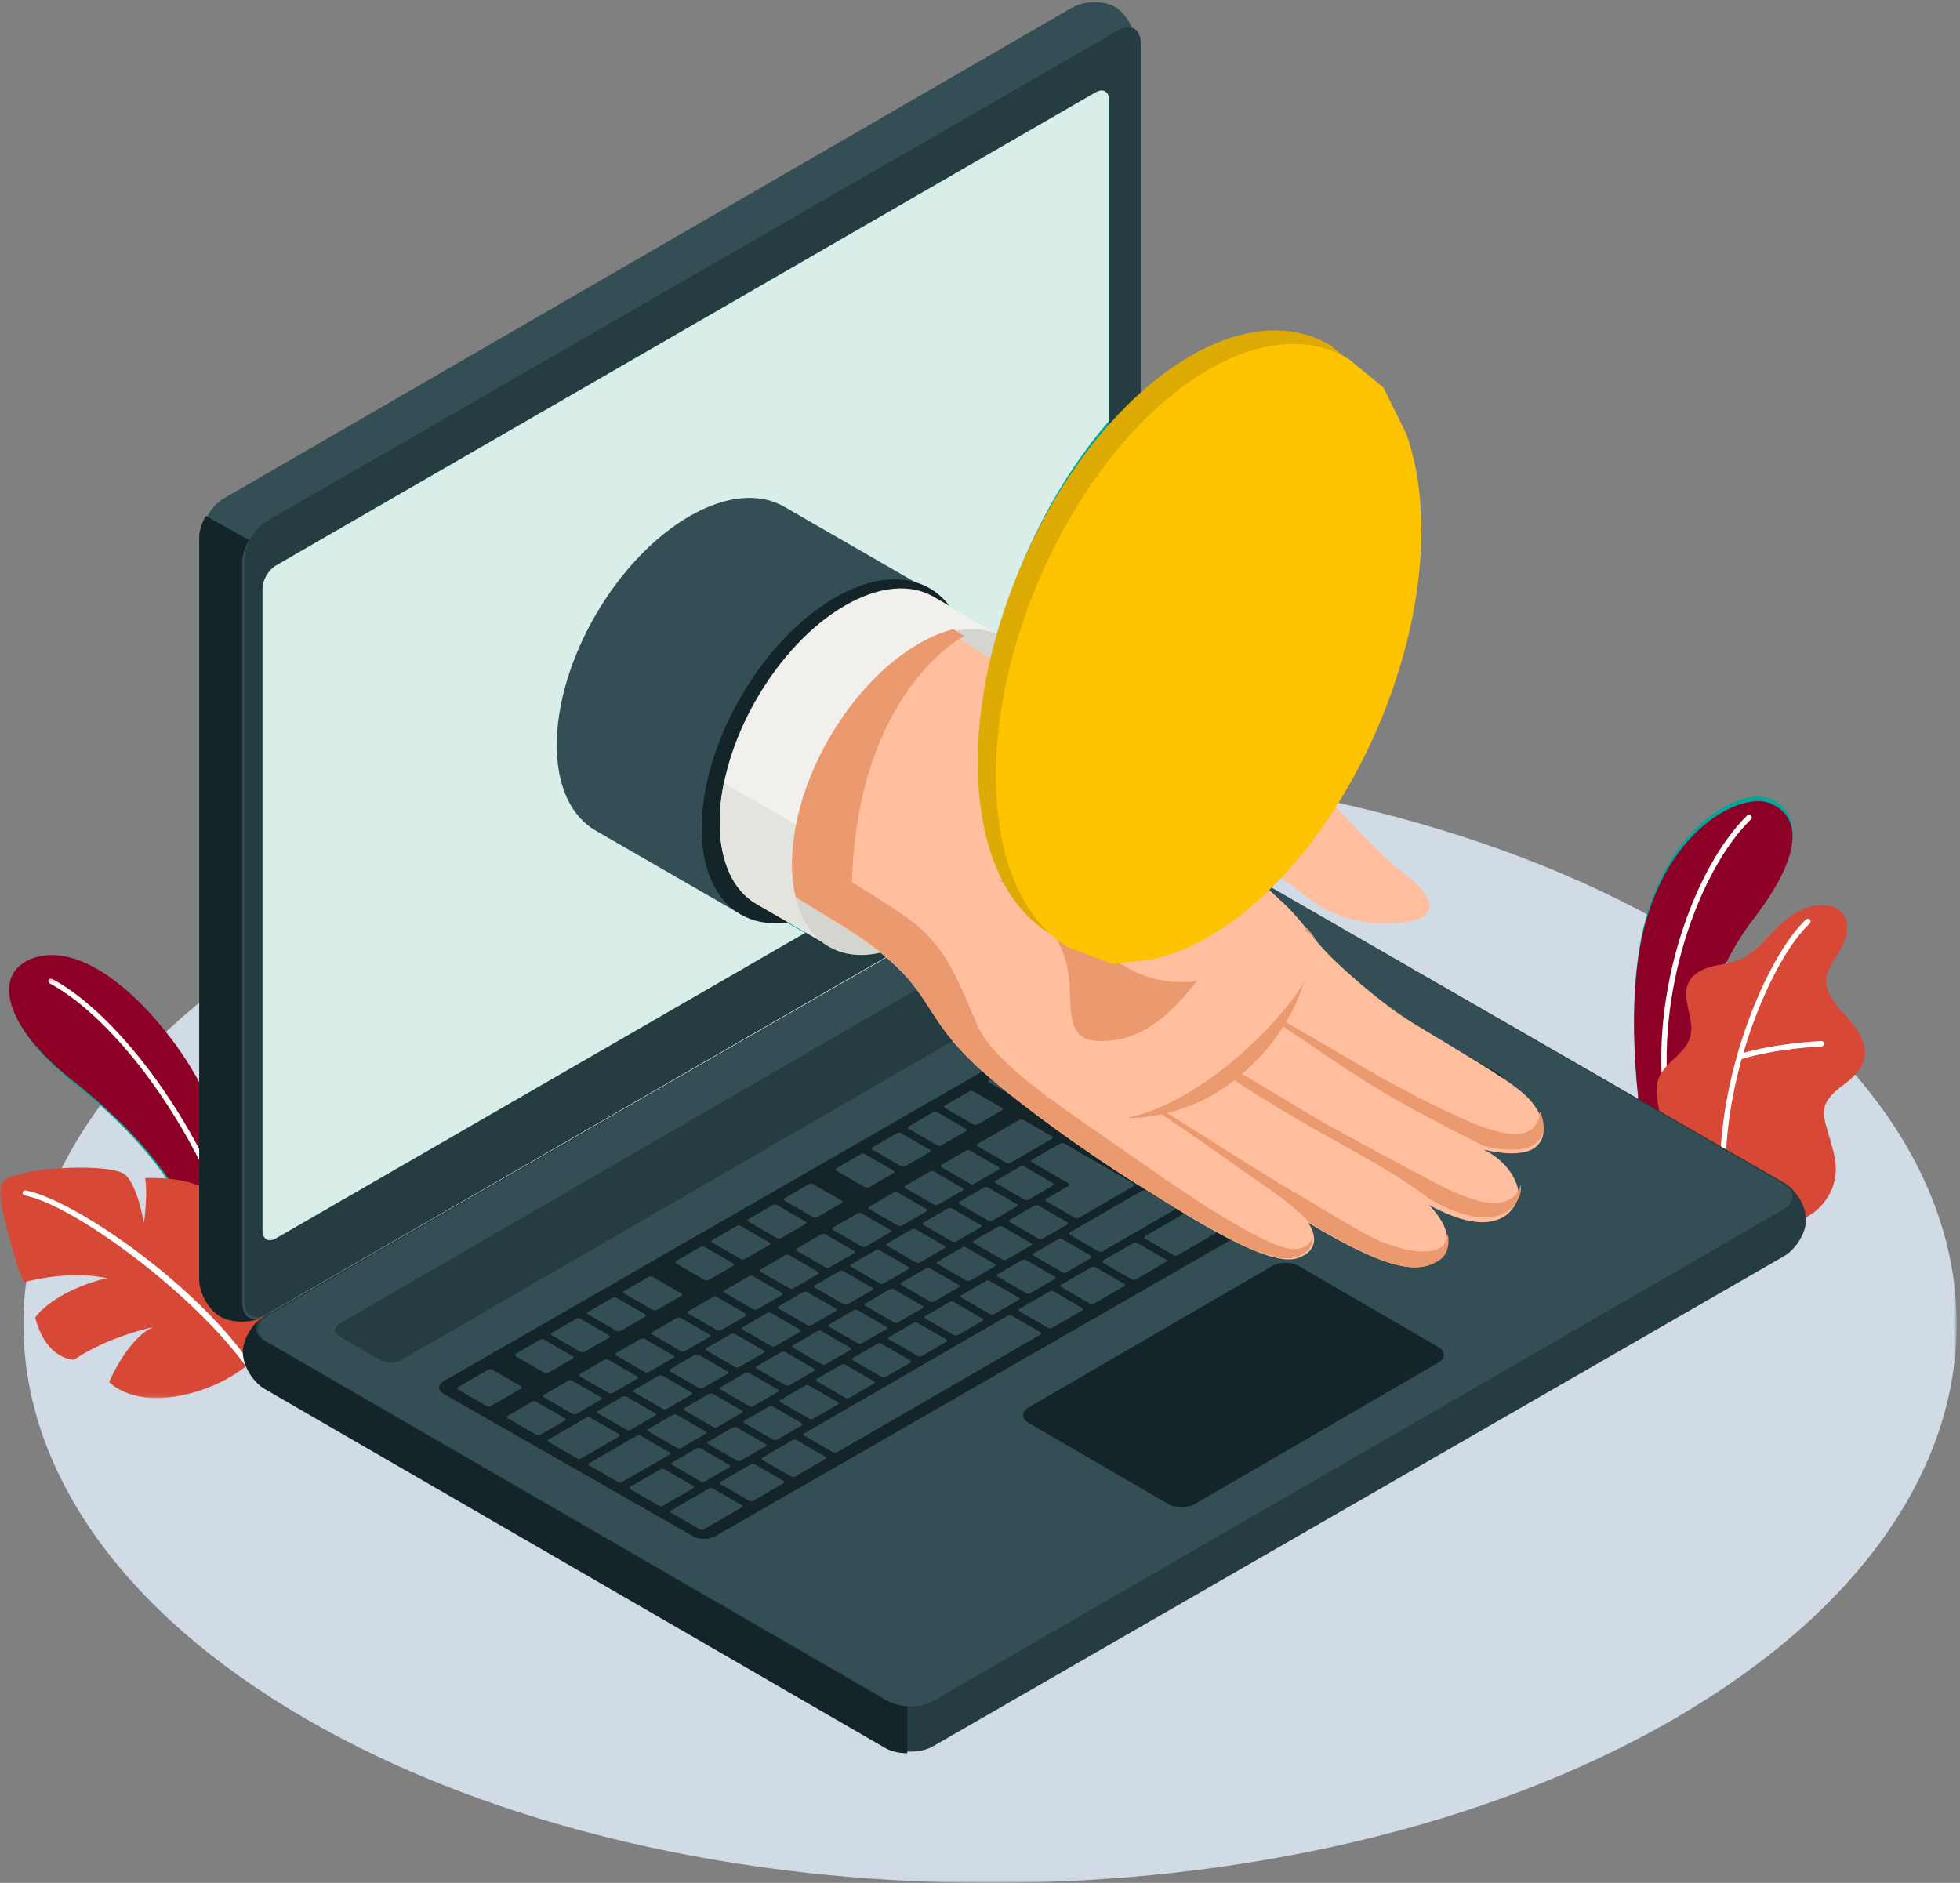 <svg width="433" height="416" viewBox="0 0 433 416" fill="none" xmlns="http://www.w3.org/2000/svg">
<rect x="0" y="0" width="433" height="416" fill="#808080" stroke="none"/>
<mask id="mask0" mask-type="alpha" maskUnits="userSpaceOnUse" x="2" y="169" width="431" height="247">
<path fill-rule="evenodd" clip-rule="evenodd" d="M2.198 169.12H432.263V415.942H2.198V169.12Z" fill="white"/>
</mask>
<g mask="url(#mask0)">
<path fill-rule="evenodd" clip-rule="evenodd" d="M369.72 205.274C453.113 253.48 453.112 331.638 369.719 379.845C286.325 428.051 151.116 428.052 67.724 379.845C-15.67 331.639 -15.669 253.481 67.724 205.274C151.118 157.068 286.325 157.068 369.72 205.274Z" fill="#D0DBE6"/>
<path fill-rule="evenodd" clip-rule="evenodd" d="M51.464 263.861C50.821 255.856 47.161 242.709 37.865 230.196C27.916 216.806 15.788 208.427 6.777 212.346C-1.615 215.996 1.568 227.592 16.009 239.032C26.143 247.06 36.653 257.503 42.3 270.117L51.464 286.167V263.861Z" fill="#00A798"/>
</g>
<path fill-rule="evenodd" clip-rule="evenodd" d="M45 274L42.564 269.779C36.852 257.156 26.221 246.706 15.969 238.673C6.683 231.395 1.999 224.055 2 218.734C2.001 215.686 3.539 213.299 6.631 211.969C8.16 211.312 9.776 211 11.457 211C19.798 211 29.701 218.679 38.077 229.832C40.862 233.539 43.146 237.302 45 240.971V274Z" fill="#8D0127"/>
<mask id="mask1" mask-type="alpha" maskUnits="userSpaceOnUse" x="0" y="216" width="61" height="93">
<path fill-rule="evenodd" clip-rule="evenodd" d="M0 216.189H60.347V308.902H0V216.189Z" fill="white"/>
</mask>
<g mask="url(#mask1)">
<path fill-rule="evenodd" clip-rule="evenodd" d="M50.216 269.739C49.985 269.739 49.768 269.597 49.685 269.366C41.691 247.227 25.047 224.826 10.967 217.258C10.692 217.11 10.588 216.766 10.735 216.49C10.883 216.212 11.223 216.11 11.499 216.256C25.796 223.942 42.668 246.607 50.745 268.978C50.853 269.273 50.701 269.598 50.408 269.705L50.216 269.739Z" fill="#FFFFFE"/>
<path fill-rule="evenodd" clip-rule="evenodd" d="M54.497 301.717C54.497 301.717 48.605 306.979 38.57 308.578C28.536 310.176 24.108 305.349 24.108 305.349C24.108 305.349 28.058 295.882 33.757 293.226C33.757 293.226 24.095 295.207 16.34 300.412C16.34 300.412 10.213 300.505 7.775 291.097C7.775 291.097 11.405 285.437 23.585 282.378C23.585 282.378 16.176 280.502 5.496 283.241C4.695 283.562 1.281 271.399 0.249 265.787C-0.783 260.176 1.458 260.235 5.807 259.067C10.156 257.899 24.965 257.165 27.687 259.571C30.41 261.977 31.794 270.204 31.794 270.204C31.794 270.204 32.692 264.445 32.068 260.29C32.068 260.29 38.14 259.903 43.026 261.616C47.912 263.329 47.602 265.724 47.602 269.3C47.602 273.124 47.227 275.663 46.138 279.948C46.138 279.948 49.512 277.012 49.631 266.187C49.631 266.187 56.233 271.871 58.885 276.757C61.538 281.643 60.865 294.425 54.497 301.717Z" fill="#D84837"/>
</g>
<path fill-rule="evenodd" clip-rule="evenodd" d="M55.416 303C55.204 303 55.031 302.863 54.903 302.679C43.242 286.019 16.346 266.223 5.461 264.122C5.152 264.061 4.95 263.764 5.011 263.458C5.07 263.15 5.372 262.953 5.678 263.01C16.742 265.148 44.431 284.562 55.928 302.189C56.099 302.452 55.946 302.809 55.662 302.944L55.416 303Z" fill="#FFFFFE"/>
<path fill-rule="evenodd" clip-rule="evenodd" d="M371.423 256L363.112 251.198C363.112 251.198 359.125 228.981 362.107 209.883C366.298 183.032 384.375 173.771 390.94 176.44C397.506 179.109 399.049 187.063 387.193 202.578C380.197 211.731 371.199 231.081 371.423 256Z" fill="#00A798"/>
<path fill-rule="evenodd" clip-rule="evenodd" d="M371.615 249L362.011 243.454C361.499 238.877 360.999 232.723 361 226.099C361 221.011 361.296 215.646 362.107 210.509C365.841 186.852 380.598 177 388.415 177C389.372 177 390.224 177.148 390.94 177.436C394.024 178.676 396 181.068 396 184.848C395.999 189.115 393.48 195.148 387.193 203.285C380.885 211.445 372.951 227.802 371.615 249Z" fill="#8D0127"/>
<path fill-rule="evenodd" clip-rule="evenodd" d="M368.291 245L368.374 244.994C368.701 244.949 368.929 244.649 368.884 244.324C365.421 219.373 375.498 192.036 386.82 181.019C387.056 180.79 387.061 180.413 386.829 180.178C386.598 179.946 386.221 179.939 385.985 180.168C374.455 191.387 364.186 219.168 367.701 244.487C367.742 244.784 367.998 245 368.291 245Z" fill="#FFFFFE"/>
<path fill-rule="evenodd" clip-rule="evenodd" d="M395.179 269.806C396.489 270.563 399.19 268.91 400.225 268.212C401.996 267.018 403.43 265.328 404.384 263.415C405.494 261.189 405.773 258.804 405.426 256.343C405.245 255.067 404.889 253.822 404.535 252.582C404.187 251.365 403.839 250.149 403.491 248.932C403.148 247.732 402.801 246.49 402.958 245.25C403.276 242.754 405.482 241.005 407.487 239.497C409.704 237.828 412.013 235.627 412 232.621C411.99 230.302 410.795 228.149 409.365 226.328C407.935 224.509 406.237 222.901 404.944 220.98C404.015 219.596 403.289 217.972 403.439 216.309C403.533 215.277 403.96 214.304 404.452 213.392C405.508 211.435 406.902 209.643 407.629 207.54C408.359 205.438 408.255 202.823 406.622 201.319C405.281 200.084 403.29 199.912 401.475 200.032C399.796 200.143 398.156 200.905 396.687 201.726C391.939 204.378 389.228 210.03 384.189 212.071C382.245 212.858 380.116 213.032 378.089 213.569C376.063 214.107 373.998 215.147 373.059 217.029C371.209 220.741 374.643 225.317 373.342 229.258C372.192 232.745 368.819 234.079 366.924 237.222C366.096 238.597 365.905 240.185 366.039 241.787C366.265 244.497 366.66 246.486 367.955 249.501C369.024 251.992 372.169 256.45 372.169 256.45C372.247 256.528 394.978 269.69 395.179 269.806Z" fill="#D84837"/>
<path fill-rule="evenodd" clip-rule="evenodd" d="M380.668 262H380.684C381.027 261.986 381.285 261.707 381.272 261.379C380.273 237.728 391.583 211.617 399.809 204.03C400.052 203.807 400.065 203.429 399.837 203.188C399.608 202.948 399.227 202.937 398.982 203.16C390.592 210.899 379.051 237.444 380.062 261.428C380.077 261.75 380.346 262 380.668 262Z" fill="#FFFFFE"/>
<path fill-rule="evenodd" clip-rule="evenodd" d="M384.611 234L384.792 233.973C392.593 231.615 402.315 231.199 402.413 231.196C402.751 231.182 403.012 230.903 403 230.574C402.985 230.244 402.729 229.984 402.362 230.001C402.264 230.005 392.386 230.426 384.431 232.831C384.109 232.927 383.928 233.263 384.027 233.578C384.109 233.835 384.349 234 384.611 234Z" fill="#FFFFFE"/>
<path fill-rule="evenodd" clip-rule="evenodd" d="M54 298.572C54.001 301.499 56.196 305.135 58.904 306.695L196.298 385.83C199.006 387.39 203.397 387.39 206.105 385.83L394.096 277.552C396.804 275.992 398.999 272.355 399 269.428C399 266.502 396.805 262.865 394.097 261.305L256.703 182.17C253.995 180.61 249.604 180.61 246.896 182.17L58.903 290.448C56.195 292.008 54 295.646 54 298.572Z" fill="#253C40"/>
<path fill-rule="evenodd" clip-rule="evenodd" d="M200.437 376.753V387.357C198.664 387.357 196.891 386.973 195.547 386.192L58.534 306.916C55.834 305.354 53.645 301.711 53.645 298.78C53.645 296.03 55.575 292.657 58.037 290.96C55.846 292.532 56.015 294.841 58.534 296.301L195.547 375.577C196.891 376.357 198.664 376.753 200.437 376.753Z" fill="#132529"/>
<path fill-rule="evenodd" clip-rule="evenodd" d="M49.059 290.817C46.526 289.35 44.473 285.629 44.473 282.504L44.472 118.652C44.472 115.527 46.66 111.727 49.361 110.164L236.827 1.698C239.528 0.136 243.771 0.057 246.304 1.522C248.838 2.988 250.892 6.71 250.892 9.835V173.687C250.892 176.812 248.703 180.612 246.002 182.175L58.535 290.641C55.835 292.203 51.592 292.282 49.059 290.817Z" fill="#334F55"/>
<path fill-rule="evenodd" clip-rule="evenodd" d="M58 291.073C55.198 292.34 51.211 292.317 48.76 290.948C46.134 289.489 44 285.766 44 282.643V118.82C44 117.259 44.563 115.528 45.49 114L55.01 119.295V119.307C54.096 120.846 53.521 122.566 53.521 124.127V287.95C53.521 290.846 55.479 292.147 58 291.073Z" fill="#132529"/>
<path fill-rule="evenodd" clip-rule="evenodd" d="M54 123.634V287.501C54 290.626 56.197 291.893 58.908 290.331L247.092 181.854C249.803 180.292 252 176.491 252 173.366V9.498C252 6.374 249.803 5.107 247.092 6.669L58.908 115.146C56.197 116.708 54 120.509 54 123.634Z" fill="#253C40"/>
<path fill-rule="evenodd" clip-rule="evenodd" d="M59.03 296.449L196.32 375.827C199.026 377.391 203.414 377.391 206.12 375.827L393.97 267.217C396.677 265.652 396.677 263.115 393.97 261.551L256.681 182.173C253.975 180.609 249.587 180.609 246.881 182.173L59.03 290.783C56.324 292.348 56.324 294.885 59.03 296.449Z" fill="#334F55"/>
<path fill-rule="evenodd" clip-rule="evenodd" d="M60.941 124.958L242.059 20.402C243.683 19.464 245 20.224 245 22.099V163.951C245 165.825 243.683 168.106 242.059 169.043L60.941 273.598C59.317 274.536 58 273.776 58 271.9V130.051C58 128.176 59.317 125.895 60.941 124.958Z" fill="#00A798"/>
<path fill-rule="evenodd" clip-rule="evenodd" d="M59.628 274C58.663 274 58 273.231 58 271.9V130.052C58 128.176 59.317 125.896 60.941 124.959L242.059 20.402C242.532 20.13 242.978 20 243.372 20C244.337 20 245 20.769 245 22.1V92.984C233.982 105.721 225.16 122.654 220.448 140.103L206.27 131.914L206.242 131.898L206.208 131.879L206.207 131.88C204.116 130.684 201.693 130.061 199.026 130.061C195.297 130.061 191.09 131.278 186.637 133.85C171.313 142.698 158.891 164.217 158.891 181.915C158.891 190.781 162.01 197.005 167.049 199.897L167.048 199.898L177.829 206.122L60.941 273.599C60.469 273.871 60.023 274 59.628 274Z" fill="#D9EEE8"/>
<path fill-rule="evenodd" clip-rule="evenodd" d="M75.014 292.437L249.185 191.587C250.537 190.804 252.727 190.804 254.079 191.587L262.987 196.746C264.338 197.528 264.338 198.797 262.986 199.579L88.791 300.413C87.438 301.196 85.248 301.196 83.896 300.413L75.014 295.271C73.662 294.489 73.662 293.22 75.014 292.437Z" fill="#253C40"/>
<path fill-rule="evenodd" clip-rule="evenodd" d="M98.014 305.161L271.19 205.584C272.544 204.805 274.74 204.805 276.093 205.584L330.984 237.156C332.339 237.934 332.339 239.197 330.984 239.976L158.008 339.414C156.654 340.192 154.456 340.196 153.1 339.422L98.019 307.974C96.663 307.199 96.66 305.94 98.014 305.161Z" fill="#132529"/>
<path fill-rule="evenodd" clip-rule="evenodd" d="M191.097 262.292C191.347 262.435 191.737 262.443 191.969 262.309L197.434 259.147C197.667 259.012 197.653 258.787 197.403 258.642L191.083 254.986C190.834 254.841 190.444 254.833 190.212 254.967L184.746 258.13C184.514 258.264 184.528 258.49 184.778 258.634L191.097 262.292ZM256.131 221.979C256.38 222.124 256.771 222.132 257.002 221.998L262.469 218.836C262.701 218.701 262.686 218.474 262.437 218.331L260.756 217.358C260.506 217.213 260.114 217.205 259.883 217.339L254.417 220.502C254.187 220.636 254.199 220.862 254.449 221.006L256.131 221.979ZM305.352 240.729L310.818 237.565C311.05 237.432 311.037 237.206 310.788 237.062L304.467 233.405C304.219 233.261 303.828 233.253 303.595 233.387L298.13 236.549C297.898 236.684 297.911 236.909 298.161 237.054L304.48 240.711C304.73 240.856 305.121 240.862 305.352 240.729ZM285.383 220.418C285.632 220.561 286.023 220.569 286.255 220.435L291.721 217.273C291.953 217.138 291.939 216.913 291.69 216.769L285.37 213.112C285.121 212.967 284.731 212.96 284.498 213.093L279.033 216.256C278.8 216.39 278.814 216.617 279.063 216.76L285.383 220.418ZM272.107 212.736C272.357 212.88 272.747 212.888 272.979 212.753L278.445 209.591C278.677 209.456 278.662 209.231 278.413 209.086L276.732 208.113C276.482 207.97 276.092 207.961 275.859 208.096L270.394 211.258C270.162 211.392 270.175 211.618 270.424 211.763L272.107 212.736ZM248.142 226.601C248.392 226.746 248.782 226.753 249.015 226.619L254.48 223.456C254.712 223.323 254.699 223.097 254.449 222.953L252.767 221.979C252.518 221.835 252.127 221.827 251.896 221.961L246.429 225.123C246.197 225.258 246.211 225.484 246.46 225.627L248.142 226.601ZM207.073 253.047C207.323 253.192 207.713 253.199 207.945 253.066L213.41 249.903C213.643 249.769 213.629 249.543 213.38 249.399L207.059 245.741C206.81 245.597 206.42 245.59 206.188 245.724L200.723 248.886C200.49 249.021 200.505 249.246 200.754 249.391L207.073 253.047ZM199.086 257.67C199.335 257.813 199.725 257.821 199.957 257.687L205.422 254.524C205.655 254.39 205.64 254.165 205.392 254.02L199.071 250.364C198.822 250.219 198.432 250.211 198.2 250.346L192.734 253.508C192.501 253.643 192.517 253.868 192.766 254.013L199.086 257.67ZM232.803 238.16C233.052 238.304 233.443 238.312 233.676 238.178L239.141 235.015C239.373 234.881 239.36 234.656 239.11 234.511L232.79 230.855C232.541 230.71 232.151 230.702 231.918 230.837L226.453 233.999C226.221 234.134 226.234 234.359 226.483 234.503L232.803 238.16ZM215.061 248.426C215.311 248.569 215.7 248.578 215.933 248.444L221.399 245.281C221.631 245.147 221.618 244.92 221.368 244.776L215.049 241.12C214.799 240.976 214.408 240.967 214.177 241.102L208.711 244.264C208.479 244.398 208.492 244.625 208.742 244.769L215.061 248.426ZM240.793 233.538C241.042 233.683 241.432 233.69 241.664 233.555L247.129 230.393C247.362 230.259 247.347 230.034 247.098 229.889L240.778 226.232C240.528 226.088 240.138 226.08 239.906 226.214L234.44 229.377C234.209 229.511 234.222 229.737 234.472 229.881L240.793 233.538ZM224.816 242.782C225.064 242.926 225.456 242.935 225.687 242.8L231.153 239.637C231.385 239.503 231.372 239.277 231.122 239.133L224.802 235.477C224.553 235.331 224.163 235.323 223.931 235.457L218.464 238.62C218.233 238.755 218.246 238.981 218.495 239.125L224.816 242.782ZM264.12 217.358C264.369 217.502 264.759 217.51 264.992 217.376L270.456 214.213C270.69 214.079 270.675 213.854 270.425 213.709L268.743 212.735C268.494 212.591 268.104 212.583 267.871 212.717L262.405 215.88C262.174 216.014 262.188 216.24 262.437 216.385L264.12 217.358ZM227.573 285.732L233.039 282.569C233.272 282.435 233.257 282.208 233.008 282.065L226.688 278.408C226.438 278.264 226.049 278.255 225.816 278.39L220.351 281.552C220.119 281.686 220.132 281.913 220.381 282.057L226.702 285.714C226.951 285.858 227.341 285.866 227.573 285.732ZM211.597 294.975L217.063 291.813C217.294 291.679 217.282 291.453 217.032 291.308L210.712 287.652C210.463 287.507 210.072 287.5 209.84 287.634L204.374 290.797C204.143 290.931 204.156 291.156 204.406 291.301L210.725 294.958C210.975 295.101 211.365 295.11 211.597 294.975ZM219.585 290.353L225.051 287.191C225.283 287.056 225.269 286.831 225.02 286.687L218.7 283.03C218.452 282.886 218.06 282.878 217.828 283.012L212.362 286.175C212.131 286.309 212.144 286.534 212.393 286.679L218.713 290.336C218.962 290.48 219.354 290.487 219.585 290.353ZM187.633 308.841L193.098 305.678C193.331 305.544 193.317 305.318 193.068 305.174L186.748 301.518C186.498 301.374 186.108 301.365 185.875 301.5L180.41 304.662C180.178 304.796 180.192 305.022 180.441 305.166L186.761 308.823C187.011 308.968 187.4 308.975 187.633 308.841ZM203.609 299.597L209.076 296.435C209.307 296.3 209.293 296.075 209.044 295.931L202.724 292.274C202.475 292.13 202.084 292.121 201.852 292.256L196.386 295.418C196.155 295.552 196.168 295.779 196.417 295.923L202.737 299.58C202.987 299.724 203.377 299.732 203.609 299.597ZM195.622 304.22L201.087 301.057C201.319 300.923 201.305 300.696 201.056 300.553L194.736 296.896C194.487 296.751 194.096 296.743 193.864 296.877L188.398 300.04C188.166 300.174 188.18 300.4 188.429 300.545L194.749 304.201C194.999 304.345 195.389 304.354 195.622 304.22ZM270.846 260.171C271.095 260.316 271.487 260.324 271.718 260.189L277.184 257.027C277.416 256.892 277.402 256.667 277.153 256.522L270.833 252.866C270.583 252.722 270.194 252.714 269.962 252.848L264.495 256.01C264.263 256.145 264.277 256.37 264.526 256.515L270.846 260.171ZM235.561 281.11L241.027 277.947C241.259 277.813 241.246 277.588 240.996 277.443L234.677 273.786C234.427 273.641 234.037 273.634 233.804 273.768L228.339 276.93C228.107 277.065 228.121 277.291 228.37 277.434L234.69 281.092C234.94 281.236 235.329 281.244 235.561 281.11ZM280.348 244.749L285.814 241.586C286.045 241.452 286.032 241.226 285.782 241.082L279.463 237.425C279.213 237.281 278.823 237.273 278.59 237.407L273.126 240.569C272.892 240.704 272.907 240.93 273.156 241.074L279.476 244.731C279.725 244.875 280.116 244.883 280.348 244.749ZM288.505 249.955C288.754 250.099 289.144 250.107 289.376 249.972L294.842 246.811C295.074 246.676 295.06 246.45 294.811 246.306L288.491 242.649C288.242 242.504 287.851 242.496 287.62 242.631L282.153 245.793C281.921 245.927 281.936 246.155 282.185 246.297L288.505 249.955ZM243.55 276.487L259.526 267.244C259.758 267.109 259.744 266.884 259.495 266.739L253.175 263.083C252.926 262.938 252.536 262.93 252.304 263.065L236.327 272.309C236.094 272.443 236.109 272.669 236.359 272.813L242.678 276.469C242.928 276.614 243.317 276.622 243.55 276.487ZM261.65 245.12L267.115 241.958C267.348 241.823 267.333 241.597 267.085 241.453L260.764 237.797C260.515 237.652 260.124 237.643 259.892 237.778L254.427 240.94C254.194 241.075 254.209 241.301 254.459 241.445L260.778 245.102C261.027 245.246 261.417 245.254 261.65 245.12ZM297.364 245.35L302.83 242.188C303.061 242.054 303.049 241.828 302.799 241.683L296.479 238.027C296.23 237.883 295.839 237.875 295.607 238.01L290.141 241.172C289.91 241.306 289.923 241.532 290.172 241.676L296.492 245.333C296.741 245.476 297.132 245.485 297.364 245.35ZM279.862 258.089C279.612 257.945 279.221 257.938 278.989 258.072L273.524 261.234C273.292 261.369 273.306 261.594 273.556 261.739L279.875 265.395C280.125 265.539 280.514 265.547 280.747 265.413L286.212 262.251C286.445 262.116 286.43 261.891 286.181 261.746L279.862 258.089ZM251.273 274.632C251.023 274.487 250.633 274.478 250.401 274.613L243.674 278.506C243.442 278.64 243.455 278.866 243.705 279.01L250.025 282.666C250.274 282.811 250.664 282.819 250.897 282.684L257.623 278.793C257.856 278.658 257.842 278.432 257.593 278.288L251.273 274.632ZM166.766 323.526C166.518 323.382 166.127 323.374 165.895 323.508L159.168 327.4C158.936 327.534 158.949 327.761 159.199 327.905L165.518 331.562C165.768 331.706 166.158 331.714 166.391 331.58L173.117 327.688C173.35 327.553 173.336 327.327 173.087 327.183L166.766 323.526ZM232.774 285.335C232.524 285.19 232.134 285.183 231.902 285.316L225.176 289.209C224.943 289.344 224.957 289.569 225.206 289.713L231.526 293.369C231.775 293.515 232.165 293.522 232.398 293.388L239.125 289.495C239.357 289.361 239.343 289.136 239.093 288.991L232.774 285.335ZM176.016 318.174C175.766 318.031 175.376 318.022 175.144 318.156L168.418 322.048C168.185 322.183 168.199 322.409 168.448 322.553L174.769 326.21C175.018 326.354 175.408 326.363 175.64 326.227L182.367 322.336C182.599 322.202 182.586 321.975 182.336 321.832L176.016 318.174ZM223.524 290.686C223.275 290.541 222.885 290.535 222.652 290.668L177.667 316.697C177.435 316.831 177.448 317.058 177.698 317.201L184.018 320.858C184.266 321.002 184.657 321.011 184.889 320.876L229.875 294.848C230.108 294.713 230.093 294.488 229.844 294.343L223.524 290.686ZM262.203 268.307C261.954 268.162 261.563 268.154 261.332 268.288L252.923 273.154C252.692 273.289 252.705 273.514 252.954 273.658L259.274 277.315C259.523 277.459 259.913 277.467 260.146 277.332L268.554 272.468C268.787 272.333 268.773 272.108 268.524 271.963L262.203 268.307ZM242.023 279.983C241.774 279.838 241.383 279.831 241.151 279.965L234.424 283.857C234.193 283.991 234.206 284.217 234.455 284.362L240.775 288.018C241.024 288.163 241.415 288.17 241.647 288.036L248.374 284.144C248.607 284.01 248.592 283.784 248.342 283.64L242.023 279.983ZM327.804 237.665L312.455 228.783C312.206 228.639 311.816 228.631 311.584 228.765L306.118 231.927C305.886 232.062 305.899 232.288 306.148 232.432L321.497 241.313C321.747 241.458 322.137 241.465 322.369 241.332L327.834 238.168C328.067 238.034 328.053 237.808 327.804 237.665ZM313.496 238.629C313.246 238.485 312.856 238.477 312.624 238.611L307.158 241.774C306.926 241.908 306.941 242.134 307.189 242.278L313.51 245.935C313.759 246.079 314.149 246.086 314.381 245.952L319.846 242.79C320.079 242.655 320.064 242.43 319.815 242.285L313.496 238.629ZM271.873 262.712C271.624 262.567 271.234 262.559 271.002 262.694L265.536 265.856C265.304 265.99 265.317 266.216 265.566 266.36L271.887 270.018C272.136 270.162 272.527 270.169 272.759 270.036L278.224 266.873C278.457 266.738 278.442 266.513 278.193 266.368L271.873 262.712ZM179.645 313.463L185.11 310.301C185.343 310.166 185.328 309.941 185.079 309.796L178.759 306.14C178.51 305.995 178.12 305.988 177.887 306.121L172.422 309.285C172.189 309.418 172.204 309.644 172.454 309.788L178.773 313.445C179.022 313.589 179.413 313.597 179.645 313.463ZM287.849 253.468C287.599 253.324 287.21 253.315 286.978 253.45L281.512 256.612C281.279 256.747 281.295 256.972 281.544 257.117L287.863 260.773C288.113 260.918 288.503 260.925 288.735 260.791L294.201 257.629C294.433 257.495 294.418 257.268 294.169 257.125L287.849 253.468ZM305.507 243.251C305.258 243.106 304.868 243.099 304.635 243.232L291.182 251.017C290.95 251.151 290.963 251.378 291.212 251.522L297.533 255.178C297.781 255.323 298.173 255.331 298.405 255.196L311.859 247.412C312.091 247.278 312.076 247.053 311.828 246.908L305.507 243.251ZM136.217 294.044C136.467 294.189 136.856 294.197 137.089 294.063L142.555 290.9C142.787 290.766 142.773 290.539 142.524 290.396L136.204 286.74C135.955 286.595 135.564 286.586 135.333 286.721L129.866 289.883C129.634 290.018 129.648 290.244 129.898 290.388L136.217 294.044ZM144.205 289.423C144.455 289.567 144.845 289.574 145.077 289.44L150.543 286.279C150.775 286.144 150.761 285.919 150.512 285.774L144.192 282.117C143.943 281.972 143.552 281.965 143.32 282.099L137.854 285.262C137.622 285.395 137.637 285.621 137.886 285.765L144.205 289.423ZM157.517 328.878C157.268 328.734 156.878 328.725 156.646 328.86L148.236 333.726C148.005 333.86 148.018 334.085 148.268 334.229L154.588 337.886C154.837 338.03 155.227 338.039 155.46 337.904L163.868 333.039C164.1 332.905 164.087 332.679 163.837 332.535L157.517 328.878ZM155.669 282.79C155.919 282.934 156.309 282.942 156.542 282.808L162.006 279.646C162.239 279.512 162.225 279.285 161.975 279.141L155.656 275.484C155.406 275.34 155.016 275.332 154.784 275.466L149.318 278.629C149.086 278.763 149.1 278.989 149.35 279.133L155.669 282.79ZM171.646 273.546C171.895 273.69 172.285 273.698 172.517 273.564L177.983 270.401C178.215 270.267 178.201 270.042 177.952 269.897L171.632 266.24C171.383 266.096 170.992 266.088 170.761 266.223L165.295 269.385C165.062 269.519 165.077 269.745 165.325 269.89L171.646 273.546ZM128.229 298.666C128.479 298.811 128.869 298.819 129.101 298.685L134.566 295.522C134.799 295.388 134.786 295.162 134.536 295.018L128.215 291.36C127.966 291.217 127.576 291.208 127.344 291.343L121.878 294.506C121.646 294.64 121.66 294.865 121.91 295.01L128.229 298.666ZM163.657 278.169C163.907 278.312 164.297 278.32 164.53 278.186L169.995 275.023C170.227 274.889 170.213 274.663 169.964 274.519L163.643 270.863C163.395 270.718 163.004 270.71 162.772 270.844L157.307 274.006C157.074 274.141 157.088 274.367 157.337 274.511L163.657 278.169ZM179.634 268.924C179.882 269.069 180.273 269.076 180.505 268.942L185.971 265.779C186.203 265.645 186.189 265.42 185.94 265.275L179.62 261.618C179.371 261.474 178.98 261.467 178.748 261.601L173.283 264.763C173.051 264.898 173.064 265.123 173.313 265.267L179.634 268.924ZM153.127 328.284L146.807 324.628C146.558 324.483 146.167 324.474 145.936 324.609L139.208 328.502C138.976 328.636 138.99 328.862 139.24 329.006L145.559 332.663C145.809 332.807 146.199 332.814 146.432 332.68L153.159 328.788C153.39 328.654 153.376 328.428 153.127 328.284ZM147.882 320.87L141.562 317.214C141.313 317.069 140.923 317.062 140.69 317.196L130.18 323.277C129.947 323.413 129.961 323.637 130.211 323.782L136.53 327.439C136.779 327.584 137.17 327.59 137.402 327.456L147.913 321.375C148.146 321.241 148.131 321.015 147.882 320.87ZM120.242 303.288C120.491 303.432 120.881 303.44 121.113 303.306L126.578 300.143C126.811 300.009 126.797 299.784 126.547 299.639L120.227 295.983C119.978 295.838 119.588 295.831 119.355 295.965L113.891 299.127C113.658 299.262 113.672 299.487 113.922 299.632L120.242 303.288ZM115.084 306.273L108.764 302.616C108.515 302.472 108.124 302.463 107.893 302.598L101.166 306.49C100.933 306.624 100.947 306.851 101.197 306.993L107.516 310.651C107.766 310.795 108.156 310.803 108.388 310.668L115.115 306.777C115.347 306.643 115.333 306.416 115.084 306.273ZM136.752 316.863L130.431 313.207C130.182 313.062 129.792 313.055 129.559 313.188L121.151 318.054C120.919 318.188 120.933 318.413 121.183 318.558L127.502 322.214C127.752 322.359 128.141 322.367 128.374 322.232L136.782 317.368C137.015 317.233 137.001 317.008 136.752 316.863ZM124.78 313.342L118.46 309.685C118.21 309.541 117.821 309.533 117.588 309.667L112.123 312.83C111.89 312.964 111.905 313.189 112.154 313.334L118.474 316.991C118.724 317.135 119.113 317.143 119.346 317.009L124.811 313.846C125.044 313.713 125.029 313.486 124.78 313.342ZM171.657 318.085L177.122 314.923C177.355 314.788 177.34 314.563 177.092 314.419L170.771 310.761C170.522 310.617 170.132 310.609 169.899 310.744L164.434 313.905C164.201 314.04 164.215 314.266 164.465 314.41L170.785 318.067C171.034 318.211 171.425 318.219 171.657 318.085ZM177.488 285.457L172.023 288.619C171.791 288.754 171.805 288.98 172.055 289.124L178.375 292.78C178.623 292.925 179.014 292.933 179.246 292.799L184.711 289.636C184.944 289.502 184.929 289.275 184.68 289.132L178.36 285.475C178.111 285.331 177.721 285.322 177.488 285.457ZM169.501 290.079L164.036 293.242C163.803 293.376 163.816 293.602 164.066 293.746L170.386 297.402C170.635 297.547 171.026 297.555 171.258 297.42L176.723 294.258C176.955 294.123 176.942 293.898 176.692 293.754L170.372 290.097C170.123 289.954 169.733 289.945 169.501 290.079ZM201.453 271.591L195.987 274.753C195.756 274.888 195.769 275.113 196.019 275.258L202.338 278.914C202.588 279.059 202.977 279.067 203.21 278.933L208.676 275.77C208.908 275.636 208.894 275.41 208.644 275.266L202.325 271.609C202.076 271.465 201.685 271.457 201.453 271.591ZM185.476 280.835L180.011 283.997C179.779 284.131 179.793 284.358 180.042 284.501L186.362 288.159C186.611 288.303 187.002 288.311 187.234 288.176L192.699 285.015C192.932 284.88 192.918 284.654 192.669 284.51L186.348 280.853C186.099 280.708 185.709 280.701 185.476 280.835ZM193.465 276.214L187.999 279.375C187.766 279.511 187.781 279.736 188.031 279.88L194.35 283.536C194.6 283.681 194.989 283.689 195.222 283.554L200.687 280.392C200.92 280.258 200.906 280.032 200.657 279.887L194.337 276.231C194.088 276.087 193.697 276.079 193.465 276.214ZM161.512 294.701L156.047 297.863C155.815 297.998 155.828 298.223 156.077 298.368L162.397 302.025C162.647 302.169 163.038 302.177 163.269 302.042L168.736 298.88C168.967 298.745 168.954 298.52 168.704 298.375L162.384 294.719C162.135 294.574 161.745 294.567 161.512 294.701ZM153.524 299.323L148.058 302.484C147.827 302.619 147.84 302.845 148.089 302.989L154.409 306.647C154.659 306.79 155.05 306.799 155.282 306.664L160.748 303.502C160.979 303.368 160.965 303.141 160.716 302.997L154.396 299.341C154.147 299.196 153.757 299.188 153.524 299.323ZM182.388 301.427L187.854 298.265C188.087 298.131 188.072 297.905 187.823 297.761L181.503 294.104C181.254 293.961 180.863 293.952 180.631 294.087L175.166 297.249C174.933 297.383 174.947 297.609 175.196 297.753L181.516 301.41C181.765 301.554 182.156 301.562 182.388 301.427ZM174.4 306.05L179.866 302.888C180.098 302.753 180.084 302.528 179.835 302.383L173.515 298.726C173.266 298.582 172.875 298.574 172.643 298.709L167.177 301.871C166.945 302.006 166.959 302.231 167.208 302.376L173.529 306.032C173.777 306.176 174.169 306.184 174.4 306.05ZM166.412 310.672L171.878 307.51C172.109 307.375 172.096 307.149 171.847 307.005L165.527 303.349C165.278 303.204 164.886 303.195 164.655 303.33L159.189 306.492C158.958 306.627 158.971 306.853 159.22 306.997L165.54 310.654C165.789 310.798 166.18 310.806 166.412 310.672ZM145.537 303.945L140.07 307.107C139.839 307.241 139.852 307.467 140.102 307.611L146.421 311.268C146.671 311.412 147.061 311.42 147.293 311.287L152.759 308.124C152.991 307.99 152.978 307.763 152.728 307.619L146.409 303.962C146.159 303.818 145.768 303.81 145.537 303.945ZM157.552 315.275C157.802 315.42 158.191 315.428 158.424 315.294L163.89 312.132C164.121 311.997 164.108 311.771 163.859 311.627L157.539 307.97C157.29 307.826 156.899 307.817 156.668 307.952L151.201 311.114C150.969 311.249 150.983 311.474 151.232 311.619L157.552 315.275ZM217.429 262.348L211.964 265.51C211.731 265.645 211.746 265.87 211.995 266.014L218.314 269.671C218.564 269.815 218.954 269.823 219.186 269.689L224.652 266.527C224.884 266.392 224.87 266.167 224.621 266.022L218.301 262.366C218.052 262.221 217.661 262.213 217.429 262.348ZM287.465 240.109C287.713 240.253 288.104 240.26 288.337 240.127L293.802 236.964C294.034 236.83 294.02 236.604 293.771 236.46L287.45 232.803C287.201 232.658 286.811 232.651 286.579 232.786L281.113 235.948C280.881 236.082 280.895 236.308 281.145 236.452L287.465 240.109ZM209.442 266.969L203.975 270.131C203.744 270.266 203.757 270.492 204.007 270.636L210.326 274.293C210.576 274.437 210.966 274.445 211.198 274.311L216.664 271.148C216.896 271.014 216.882 270.788 216.633 270.644L210.313 266.988C210.064 266.843 209.673 266.834 209.442 266.969ZM269.563 232.183L264.096 235.346C263.865 235.479 263.878 235.706 264.127 235.85L270.448 239.507C270.697 239.651 271.088 239.659 271.32 239.525L276.785 236.362C277.017 236.228 277.004 236.002 276.754 235.858L270.435 232.201C270.185 232.057 269.795 232.049 269.563 232.183ZM288.092 221.985L303.44 230.865C303.69 231.009 304.079 231.018 304.312 230.883L309.778 227.721C310.01 227.587 309.996 227.36 309.748 227.216L294.398 218.336C294.149 218.191 293.759 218.183 293.525 218.317L288.061 221.48C287.829 221.614 287.843 221.841 288.092 221.985ZM286.41 222.957C286.161 222.813 285.77 222.805 285.538 222.939L280.073 226.102C279.841 226.236 279.854 226.462 280.104 226.606L286.425 230.262C286.673 230.407 287.064 230.416 287.296 230.281L292.761 227.119C292.994 226.985 292.979 226.758 292.73 226.615L286.41 222.957ZM279.307 234.903L284.773 231.74C285.005 231.606 284.991 231.381 284.742 231.236L278.421 227.579C278.173 227.436 277.782 227.428 277.55 227.562L272.086 230.724C271.852 230.859 271.866 231.084 272.115 231.228L278.436 234.885C278.684 235.03 279.076 235.037 279.307 234.903ZM296.325 235.505L301.789 232.342C302.021 232.209 302.008 231.982 301.759 231.838L295.439 228.181C295.19 228.037 294.799 228.029 294.567 228.164L289.101 231.325C288.869 231.46 288.883 231.686 289.132 231.83L295.452 235.486C295.701 235.631 296.091 235.639 296.325 235.505ZM198.365 292.184L203.83 289.022C204.063 288.887 204.048 288.662 203.798 288.517L197.479 284.861C197.229 284.716 196.84 284.709 196.607 284.842L191.142 288.005C190.909 288.139 190.924 288.366 191.173 288.509L197.493 292.166C197.742 292.31 198.132 292.319 198.365 292.184ZM277.381 217.733C277.133 217.59 276.742 217.581 276.509 217.716L271.045 220.878C270.812 221.012 270.826 221.239 271.076 221.383L277.395 225.039C277.644 225.184 278.035 225.192 278.266 225.058L283.733 221.895C283.964 221.761 283.951 221.534 283.702 221.391L277.381 217.733ZM227.175 265.066L232.64 261.905C232.873 261.769 232.858 261.545 232.609 261.4L226.29 257.743C226.04 257.599 225.65 257.591 225.418 257.726L219.952 260.888C219.72 261.022 219.734 261.248 219.982 261.392L226.304 265.049C226.552 265.194 226.943 265.201 227.175 265.066ZM268.522 222.338L263.056 225.5C262.825 225.634 262.838 225.86 263.087 226.005L269.408 229.661C269.656 229.806 270.047 229.813 270.279 229.678L275.745 226.517C275.977 226.382 275.963 226.156 275.714 226.013L269.394 222.355C269.145 222.212 268.754 222.203 268.522 222.338ZM250.863 232.554L245.398 235.717C245.167 235.851 245.18 236.077 245.429 236.221L251.748 239.878C251.998 240.022 252.389 240.03 252.621 239.896L258.087 236.734C258.319 236.599 258.305 236.374 258.056 236.229L251.736 232.572C251.486 232.428 251.097 232.42 250.863 232.554ZM260.534 226.96L255.068 230.122C254.835 230.257 254.85 230.482 255.099 230.627L261.419 234.283C261.669 234.427 262.059 234.435 262.291 234.301L267.756 231.139C267.989 231.004 267.975 230.779 267.726 230.634L261.406 226.977C261.157 226.833 260.766 226.826 260.534 226.96ZM190.377 296.806L195.842 293.644C196.075 293.51 196.06 293.283 195.811 293.14L189.491 289.482C189.241 289.338 188.852 289.33 188.619 289.465L183.154 292.626C182.921 292.761 182.935 292.987 183.184 293.131L189.505 296.788C189.754 296.933 190.144 296.941 190.377 296.806ZM149.541 291.18L144.075 294.342C143.844 294.476 143.857 294.703 144.106 294.847L150.426 298.503C150.676 298.648 151.066 298.656 151.298 298.522L156.765 295.359C156.996 295.225 156.982 294.998 156.733 294.854L150.413 291.197C150.164 291.054 149.774 291.046 149.541 291.18ZM157.529 286.558L152.064 289.72C151.832 289.854 151.845 290.081 152.094 290.224L158.414 293.882C158.663 294.026 159.054 294.033 159.286 293.899L164.753 290.737C164.984 290.603 164.97 290.377 164.721 290.233L158.401 286.576C158.152 286.431 157.761 286.423 157.529 286.558ZM165.518 281.936L160.052 285.098C159.82 285.233 159.832 285.458 160.082 285.603L166.403 289.259C166.652 289.403 167.042 289.412 167.275 289.277L172.74 286.115C172.972 285.98 172.958 285.755 172.709 285.61L166.389 281.954C166.14 281.809 165.75 281.802 165.518 281.936ZM181.493 272.691L176.028 275.854C175.795 275.988 175.81 276.215 176.059 276.359L182.379 280.015C182.628 280.159 183.018 280.169 183.251 280.034L188.716 276.871C188.949 276.737 188.935 276.511 188.686 276.367L182.365 272.71C182.115 272.566 181.725 272.557 181.493 272.691ZM141.553 295.802L136.087 298.964C135.856 299.098 135.869 299.324 136.119 299.468L142.438 303.125C142.687 303.27 143.077 303.278 143.31 303.142L148.776 299.981C149.008 299.846 148.994 299.621 148.745 299.476L142.425 295.819C142.176 295.676 141.785 295.667 141.553 295.802ZM173.505 277.314L168.04 280.476C167.808 280.611 167.822 280.836 168.071 280.981L174.391 284.637C174.64 284.782 175.03 284.79 175.262 284.656L180.728 281.492C180.961 281.359 180.946 281.133 180.697 280.989L174.377 277.332C174.127 277.188 173.737 277.18 173.505 277.314ZM133.565 300.424L128.099 303.586C127.866 303.721 127.881 303.946 128.13 304.09L134.45 307.747C134.699 307.891 135.089 307.899 135.322 307.765L140.787 304.603C141.02 304.468 141.006 304.243 140.757 304.098L134.437 300.442C134.188 300.297 133.797 300.29 133.565 300.424ZM154.808 327.311C155.058 327.455 155.449 327.463 155.68 327.329L161.146 324.166C161.378 324.032 161.364 323.807 161.115 323.662L154.795 320.005C154.545 319.86 154.156 319.853 153.924 319.987L148.457 323.15C148.226 323.285 148.239 323.51 148.489 323.654L154.808 327.311ZM163.668 322.707L169.134 319.544C169.367 319.41 169.352 319.184 169.103 319.04L162.783 315.383C162.534 315.24 162.144 315.231 161.911 315.366L156.446 318.528C156.214 318.662 156.227 318.888 156.477 319.033L162.796 322.689C163.046 322.833 163.437 322.841 163.668 322.707ZM138.433 315.89C138.683 316.035 139.073 316.042 139.305 315.908L144.77 312.745C145.003 312.611 144.99 312.385 144.74 312.241L138.421 308.584C138.171 308.44 137.78 308.433 137.548 308.567L132.083 311.729C131.85 311.864 131.864 312.089 132.114 312.234L138.433 315.89ZM125.576 305.045L120.111 308.207C119.878 308.342 119.893 308.568 120.142 308.712L126.462 312.369C126.711 312.513 127.102 312.522 127.334 312.387L132.799 309.225C133.031 309.09 133.018 308.864 132.769 308.72L126.448 305.064C126.199 304.919 125.809 304.91 125.576 305.045ZM149.564 319.898C149.814 320.042 150.203 320.05 150.436 319.915L155.901 316.753C156.133 316.619 156.12 316.393 155.871 316.248L149.55 312.592C149.301 312.448 148.91 312.44 148.679 312.574L143.213 315.736C142.981 315.871 142.995 316.096 143.244 316.241L149.564 319.898ZM189.482 268.07L184.016 271.233C183.783 271.367 183.798 271.593 184.047 271.737L190.367 275.394C190.616 275.538 191.006 275.546 191.239 275.412L196.704 272.249C196.937 272.115 196.923 271.889 196.674 271.745L190.354 268.088C190.105 267.944 189.714 267.936 189.482 268.07ZM197.47 263.448L192.004 266.611C191.773 266.745 191.786 266.971 192.036 267.115L198.355 270.772C198.605 270.917 198.994 270.924 199.227 270.789L204.693 267.627C204.924 267.493 204.911 267.267 204.661 267.123L198.342 263.466C198.092 263.322 197.702 263.314 197.47 263.448ZM238.305 269.074L250.498 262.02C250.73 261.885 250.716 261.66 250.466 261.515L235.118 252.635C234.869 252.49 234.479 252.483 234.246 252.618L227.941 256.266C227.708 256.4 227.722 256.627 227.971 256.771L236.097 261.472C236.346 261.616 236.361 261.842 236.127 261.977L231.083 264.896C230.85 265.03 230.864 265.256 231.113 265.4L237.433 269.057C237.682 269.201 238.074 269.208 238.305 269.074ZM245.673 254.364L251.139 251.201C251.372 251.067 251.357 250.841 251.107 250.696L244.788 247.04C244.538 246.896 244.148 246.888 243.917 247.022L238.451 250.185C238.219 250.319 238.232 250.545 238.482 250.69L244.801 254.346C245.051 254.49 245.441 254.498 245.673 254.364ZM206.353 287.562L211.818 284.399C212.051 284.265 212.037 284.04 211.787 283.895L205.467 280.239C205.217 280.095 204.828 280.086 204.595 280.221L199.13 283.383C198.897 283.518 198.912 283.743 199.162 283.888L205.481 287.544C205.73 287.688 206.12 287.697 206.353 287.562ZM214.341 282.941L219.806 279.778C220.039 279.644 220.025 279.418 219.776 279.274L213.456 275.616C213.207 275.472 212.816 275.464 212.584 275.599L207.118 278.761C206.885 278.896 206.9 279.121 207.15 279.266L213.469 282.922C213.718 283.067 214.108 283.074 214.341 282.941ZM222.329 278.318L227.795 275.157C228.027 275.021 228.013 274.796 227.763 274.652L221.444 270.995C221.195 270.851 220.804 270.842 220.572 270.977L215.106 274.139C214.874 274.273 214.888 274.5 215.137 274.643L221.457 278.301C221.706 278.445 222.097 278.453 222.329 278.318ZM230.317 273.696L235.783 270.534C236.014 270.4 236.001 270.174 235.752 270.03L229.432 266.373C229.183 266.228 228.792 266.221 228.56 266.355L223.095 269.518C222.862 269.652 222.875 269.878 223.125 270.022L229.445 273.679C229.694 273.823 230.085 273.831 230.317 273.696ZM205.458 258.826L199.992 261.989C199.76 262.123 199.774 262.349 200.023 262.493L206.343 266.149C206.593 266.294 206.983 266.303 207.215 266.168L212.681 263.006C212.913 262.871 212.899 262.645 212.649 262.501L206.33 258.844C206.08 258.701 205.69 258.692 205.458 258.826ZM213.446 254.204L207.98 257.366C207.748 257.501 207.762 257.727 208.011 257.871L214.331 261.529C214.58 261.672 214.971 261.68 215.203 261.546L220.669 258.383C220.901 258.249 220.887 258.024 220.637 257.879L214.318 254.223C214.069 254.078 213.678 254.07 213.446 254.204ZM234.888 241.798L229.422 244.961C229.191 245.095 229.203 245.321 229.453 245.465L235.773 249.122C236.022 249.266 236.412 249.273 236.644 249.139L242.111 245.977C242.342 245.842 242.329 245.617 242.08 245.473L235.76 241.817C235.511 241.672 235.119 241.664 234.888 241.798ZM225.218 247.394L215.969 252.745C215.736 252.88 215.75 253.105 215.999 253.25L222.32 256.906C222.569 257.05 222.959 257.058 223.192 256.924L232.44 251.572C232.674 251.438 232.659 251.212 232.409 251.068L226.09 247.411C225.84 247.266 225.45 247.259 225.218 247.394ZM242.876 237.176L237.409 240.338C237.178 240.473 237.192 240.699 237.441 240.843L243.761 244.5C244.01 244.644 244.402 244.652 244.633 244.518L250.099 241.356C250.331 241.221 250.317 240.995 250.067 240.852L243.748 237.194C243.498 237.05 243.108 237.042 242.876 237.176ZM253.662 249.742L259.127 246.58C259.359 246.445 259.345 246.219 259.096 246.076L252.776 242.418C252.527 242.274 252.137 242.266 251.904 242.4L246.439 245.563C246.206 245.697 246.22 245.922 246.469 246.067L252.789 249.724C253.039 249.868 253.429 249.876 253.662 249.742Z" fill="#334F55"/>
<path fill-rule="evenodd" clip-rule="evenodd" d="M227.217 310.961L281.044 279.706C282.665 278.765 285.295 278.765 286.918 279.706L317.784 297.628C319.405 298.57 319.405 300.097 317.784 301.039L263.956 332.294C262.335 333.235 259.704 333.235 258.081 332.294L227.217 314.372C225.594 313.43 225.594 311.903 227.217 310.961Z" fill="#132529"/>
<path fill-rule="evenodd" clip-rule="evenodd" d="M196.538 144.942L205 130.258L173.253 111.953L173.224 111.935L173.19 111.915L173.189 111.917C167.867 108.894 160.531 109.346 152.43 113.991C136.176 123.308 123 145.973 123 164.61C123 173.948 126.309 180.502 131.653 183.547L131.652 183.549L163.658 202L172.352 186.914C184.809 177.376 194.615 160.393 196.538 144.942Z" fill="#334F55"/>
<path fill-rule="evenodd" clip-rule="evenodd" d="M184.501 132.019C168.208 141.403 155 164.224 155 182.991C155 201.757 168.207 209.364 184.5 199.981C200.792 190.597 214 167.777 214 149.009C214 130.242 200.793 122.636 184.501 132.019Z" fill="#132529"/>
<path fill-rule="evenodd" clip-rule="evenodd" d="M214.041 154.878L222 140.949L206.27 131.852L206.242 131.836L206.208 131.817L206.207 131.818C201.202 128.952 194.303 129.379 186.682 133.786C171.393 142.624 159 164.121 159 181.8C159 190.657 162.112 196.874 167.139 199.763L167.138 199.764L183.113 209L191.29 194.691C203.008 185.644 212.232 169.533 214.041 154.878Z" fill="#F1F0EC"/>
<path fill-rule="evenodd" clip-rule="evenodd" d="M159.893 173C159.311 175.925 159 178.819 159 181.618C159 190.534 162.145 196.793 167.225 199.702V199.703L183.368 209L191.633 194.595C192.434 193.978 193.222 193.322 194 192.643L159.893 173Z" fill="#E4E4DE"/>
<path fill-rule="evenodd" clip-rule="evenodd" d="M202.5 142.808C187.312 151.697 175 173.317 175 191.096C175 208.876 187.312 216.082 202.5 207.192C217.688 198.303 230 176.683 230 158.904C230 141.125 217.688 133.918 202.5 142.808Z" fill="#D4D5CF"/>
<path fill-rule="evenodd" clip-rule="evenodd" d="M339.059 253.565C335.69 256.053 328.193 254.076 327.721 253.958C328.085 254.116 333.931 256.81 335.365 262.688C335.906 264.89 334.187 267.486 332.624 268.557C327.446 272.106 319.802 268.44 315.665 266.198C315.665 266.198 318.485 268.863 319.418 271.939C320.165 274.416 319.723 277.15 317.768 278.428C313.552 281.17 307.755 281.397 288.998 270.14C288.998 270.14 290.178 271.703 290.295 273.522C290.314 273.62 290.314 273.728 290.314 273.826C290.314 274.397 290.207 274.967 289.921 275.528C289.783 275.803 289.597 276.078 289.362 276.344C288.811 276.953 287.985 277.503 286.768 277.945C280.41 280.255 263.403 269.246 251.867 262.079C240.331 254.922 224.021 243.214 215.954 235.742C204.144 224.82 205.971 219.649 194.563 210.546C191.842 208.363 188.363 205.974 183.775 203.222C183.44 203.065 179.295 200.489 175.777 198.277C175.266 196.163 175 193.794 175 191.209C175 189.872 175.069 188.515 175.227 187.139C176.897 170.328 188.579 151.305 202.748 143.127C205.323 141.642 207.808 140.61 210.176 140C213.891 142.35 219.088 145.633 219.432 145.869C223.393 148.582 226.575 150.283 229.593 151.551C231.321 152.279 233.001 152.869 234.741 153.419C239.899 155.051 256.996 159.004 266.732 162.601C276.47 166.199 285.441 170.249 289.184 172.687C292.928 175.135 303.127 187.69 310.065 192.91C317.001 198.119 317.708 202.328 311.735 203.468C305.77 204.618 296.986 204.323 289.647 198.857C282.316 193.391 279.977 191.484 277.462 191.661C274.957 191.848 280.469 196.685 283.8 199.782C285.772 201.603 288.195 204.574 289.85 206.706C291.494 208.821 293.304 210.792 295.263 212.621C299.165 216.271 305.76 222.087 311.982 225.921C321.64 231.878 332.85 238.131 336.937 241.936C341.025 245.749 342.548 251 339.059 253.565Z" fill="#FFBE9D"/>
<path fill-rule="evenodd" clip-rule="evenodd" d="M337.883 249.813C335.543 251.16 332.298 250.668 326.998 248.777C321.7 246.886 308.887 240.247 304.215 237.557C301.557 236.027 291.198 229.993 282.762 225.076C282.205 224.751 281.691 225.557 282.224 225.921C289.62 230.973 298.681 237.102 302.711 239.579C311.722 245.119 319.193 248.777 327.699 253.137C327.699 253.137 335.583 255.313 339.067 252.754C341.317 251.101 341.473 248.33 340.203 245.551C340.203 245.552 340.222 248.466 337.883 249.813Z" fill="#EB996E"/>
<path fill-rule="evenodd" clip-rule="evenodd" d="M332.066 265.576C327.784 266.792 320.622 263.119 317.72 261.653C314.819 260.185 294.951 249.566 291.625 247.577C287.51 245.115 280.171 240.724 272.532 236.156C271.423 235.494 270.377 237.105 271.447 237.828C281.273 244.469 293.104 251.015 298.819 254.172C306.727 258.542 311.738 261.827 316.28 265.196C320.397 267.419 328.01 271.05 333.172 267.535C334.732 266.474 336.437 263.902 335.899 261.717C335.899 261.717 335.822 264.508 332.066 265.576Z" fill="#EB996E"/>
<path fill-rule="evenodd" clip-rule="evenodd" d="M318.01 278.411C319.779 277.249 320.307 274.887 319.837 272.601C319.831 272.823 319.68 275.806 316.415 276.331C313.022 276.877 309.952 276.076 305.857 274.622C301.62 273.117 288.957 265.044 284.858 262.779C282.303 261.366 267.414 251.976 256.57 245.108C255.899 244.684 255.777 245.615 256.437 246.055C264.473 251.406 268.865 254.626 272.51 257.2C279.302 261.993 285.862 266.209 289.184 270.062C307.977 281.406 313.787 281.183 318.01 278.411Z" fill="#EB996E"/>
<path fill-rule="evenodd" clip-rule="evenodd" d="M290 273.574C290 274.144 289.893 274.713 289.608 275.273C289.47 275.548 289.285 275.822 289.05 276.088C288.501 276.696 287.678 277.246 286.463 277.688C280.123 279.995 263.162 269 251.657 261.842C240.153 254.694 223.887 243.002 215.842 235.54C204.064 224.632 205.887 219.468 194.51 210.377C191.796 208.196 188.327 205.811 183.751 203.062C183.418 202.905 179.283 200.333 175.775 198.124C175.265 196.012 175 193.646 175 191.065C175 189.729 175.069 188.374 175.226 187C186.201 193.813 199.576 201.432 203.897 205.614C204.045 205.762 204.192 205.899 204.328 206.047C209.904 211.623 211.952 217.347 215.833 226.331C219.821 235.54 235.734 245.308 251.657 256.55C267.581 267.782 278.389 274.095 283.504 275.577C284.444 275.852 285.248 275.96 285.954 275.96C288.844 275.96 289.825 274.006 289.981 273.27L289.99 273.24C290 273.348 290 273.466 290 273.574Z" fill="#EB996E"/>
<path fill-rule="evenodd" clip-rule="evenodd" d="M213 140.508C212.175 139.988 211.358 139.476 210.603 139C208.206 139.614 205.691 140.653 203.085 142.147C188.744 150.38 176.92 169.528 175.229 186.45C175.07 187.835 175 189.201 175 190.547C175 193.149 175.269 195.534 175.786 197.662C179.347 199.888 183.544 202.481 183.881 202.639C185.253 203.457 186.516 204.241 187.701 205C187.921 201.625 188.101 198.073 188.23 194.326C189.658 152.489 213 140.508 213 140.508Z" fill="#EB996E"/>
<path fill-rule="evenodd" clip-rule="evenodd" d="M291 208C290.71 207.444 290.426 206.88 290.149 206.308C290.1 206.207 290.051 206.104 290 206C290.051 206.104 290.101 206.207 290.15 206.309C290.452 206.931 290.78 207.532 291 208Z" fill="#956A6D"/>
<path fill-rule="evenodd" clip-rule="evenodd" d="M243.381 230C243.128 230 242.872 229.996 242.617 229.987C234.842 229.72 237.141 222.182 235.956 214.669C235.195 209.838 232.681 205.679 229.866 202.384C230.169 202.631 230.475 202.869 230.786 203.1C231.569 203.685 232.386 204.203 233.222 204.681L233.216 204.695L248.602 213.541C251.937 215.576 255.703 216.74 259.789 216.948C260.266 216.975 260.748 216.988 261.234 216.988C262.26 216.988 263.305 216.929 264.368 216.81C256.7 226.721 250.256 230 243.381 230ZM291 207.809C290.16 206.916 289.236 206.151 288.245 205.528C288.433 205.376 288.619 205.222 288.805 205.068C289.108 205.444 289.398 205.81 289.67 206.156C289.737 206.242 289.803 206.327 289.868 206.411C290.237 206.883 290.614 207.349 291 207.809ZM225.958 198.427C222.735 195.575 220 194 220 194C220 194 221.454 194.697 223.937 195.608C224.016 195.731 224.094 195.854 224.174 195.976C224.74 196.837 225.335 197.654 225.958 198.427Z" fill="#EB996E"/>
<path fill-rule="evenodd" clip-rule="evenodd" d="M288 217C284.003 224.509 266.367 243.328 249 246.987C249 246.987 261.883 247.747 273.725 237.845C285.567 227.944 288 217 288 217Z" fill="#EB996E"/>
<path fill-rule="evenodd" clip-rule="evenodd" d="M301.613 82.601L293.765 76.168L293.753 76.191C291.985 75.169 290.113 74.365 288.128 73.828C287.443 73.645 286.744 73.496 286.037 73.372C282.756 72.802 279.237 72.879 275.531 73.659C274.29 73.917 273.023 74.257 271.743 74.68C270.458 75.092 269.15 75.593 267.829 76.182C266.177 76.906 264.501 77.762 262.802 78.756C261.029 79.792 259.283 80.937 257.561 82.198C256.268 83.143 254.988 84.149 253.726 85.219C235.197 100.856 220.618 128.736 216.918 155.548C216.662 157.378 216.462 159.194 216.317 161.002C216.099 163.592 215.992 166.167 216 168.706C216.01 170.786 216.09 172.802 216.247 174.746C216.384 176.43 216.574 178.058 216.816 179.63C217.058 181.198 217.352 182.71 217.695 184.169C218.715 188.526 220.181 192.371 222.029 195.674C222.429 196.386 222.843 197.078 223.275 197.74C225.171 200.631 227.391 203.029 229.891 204.888C230.674 205.474 231.491 205.994 232.328 206.474L232.322 206.487L241.876 210L250.871 208.865C251.699 208.681 252.535 208.465 253.381 208.212C256.551 207.262 259.838 205.818 263.203 203.857C265.158 202.715 267.08 201.438 268.969 200.025C271.395 198.215 273.764 196.195 276.053 193.986C291.521 179.104 303.7 155.818 308.16 132.639C308.825 129.195 309.314 125.753 309.621 122.349C309.878 119.508 310.008 116.684 309.999 113.903C309.984 109.609 309.645 105.604 309.012 101.918C308.442 98.563 307.623 95.475 306.586 92.659L301.613 82.601Z" fill="#DDAB03"/>
<path fill-rule="evenodd" clip-rule="evenodd" d="M305.613 85.601L297.765 79.168L297.753 79.191C295.985 78.169 294.113 77.365 292.128 76.828C291.443 76.645 290.744 76.496 290.037 76.372C286.756 75.802 283.237 75.879 279.531 76.659C278.29 76.917 277.023 77.257 275.743 77.68C274.458 78.092 273.15 78.593 271.829 79.182C270.177 79.906 268.501 80.762 266.802 81.756C265.029 82.792 263.283 83.937 261.561 85.198C260.268 86.143 258.988 87.149 257.726 88.219C239.197 103.856 224.618 131.736 220.918 158.548C220.662 160.378 220.462 162.194 220.317 164.002C220.099 166.592 219.992 169.167 220 171.706C220.01 173.786 220.09 175.802 220.247 177.746C220.384 179.43 220.574 181.058 220.816 182.63C221.058 184.198 221.352 185.71 221.695 187.169C222.715 191.526 224.181 195.371 226.029 198.674C226.429 199.386 226.843 200.078 227.275 200.74C229.171 203.631 231.391 206.029 233.891 207.888C234.674 208.474 235.491 208.994 236.328 209.474L236.322 209.487L245.876 213L254.871 211.865C255.699 211.681 256.535 211.465 257.381 211.212C260.551 210.262 263.838 208.818 267.203 206.857C269.158 205.715 271.08 204.438 272.969 203.025C275.395 201.215 277.764 199.195 280.053 196.986C295.521 182.104 307.7 158.818 312.16 135.639C312.825 132.195 313.314 128.753 313.621 125.349C313.878 122.508 314.008 119.684 313.999 116.903C313.984 112.609 313.645 108.604 313.012 104.918C312.442 101.563 311.623 98.475 310.586 95.659L305.613 85.601Z" fill="#FDC300"/>
<path fill-rule="evenodd" clip-rule="evenodd" d="M295 74C293.247 73.039 291.39 72.283 289.422 71.778C291.39 72.282 293.247 73.039 295 74ZM286.952 71.287C285.669 71.097 284.351 71 283 71C284.351 71 285.669 71.097 286.952 71.287Z" fill="#FFFFFE"/>
</svg>
